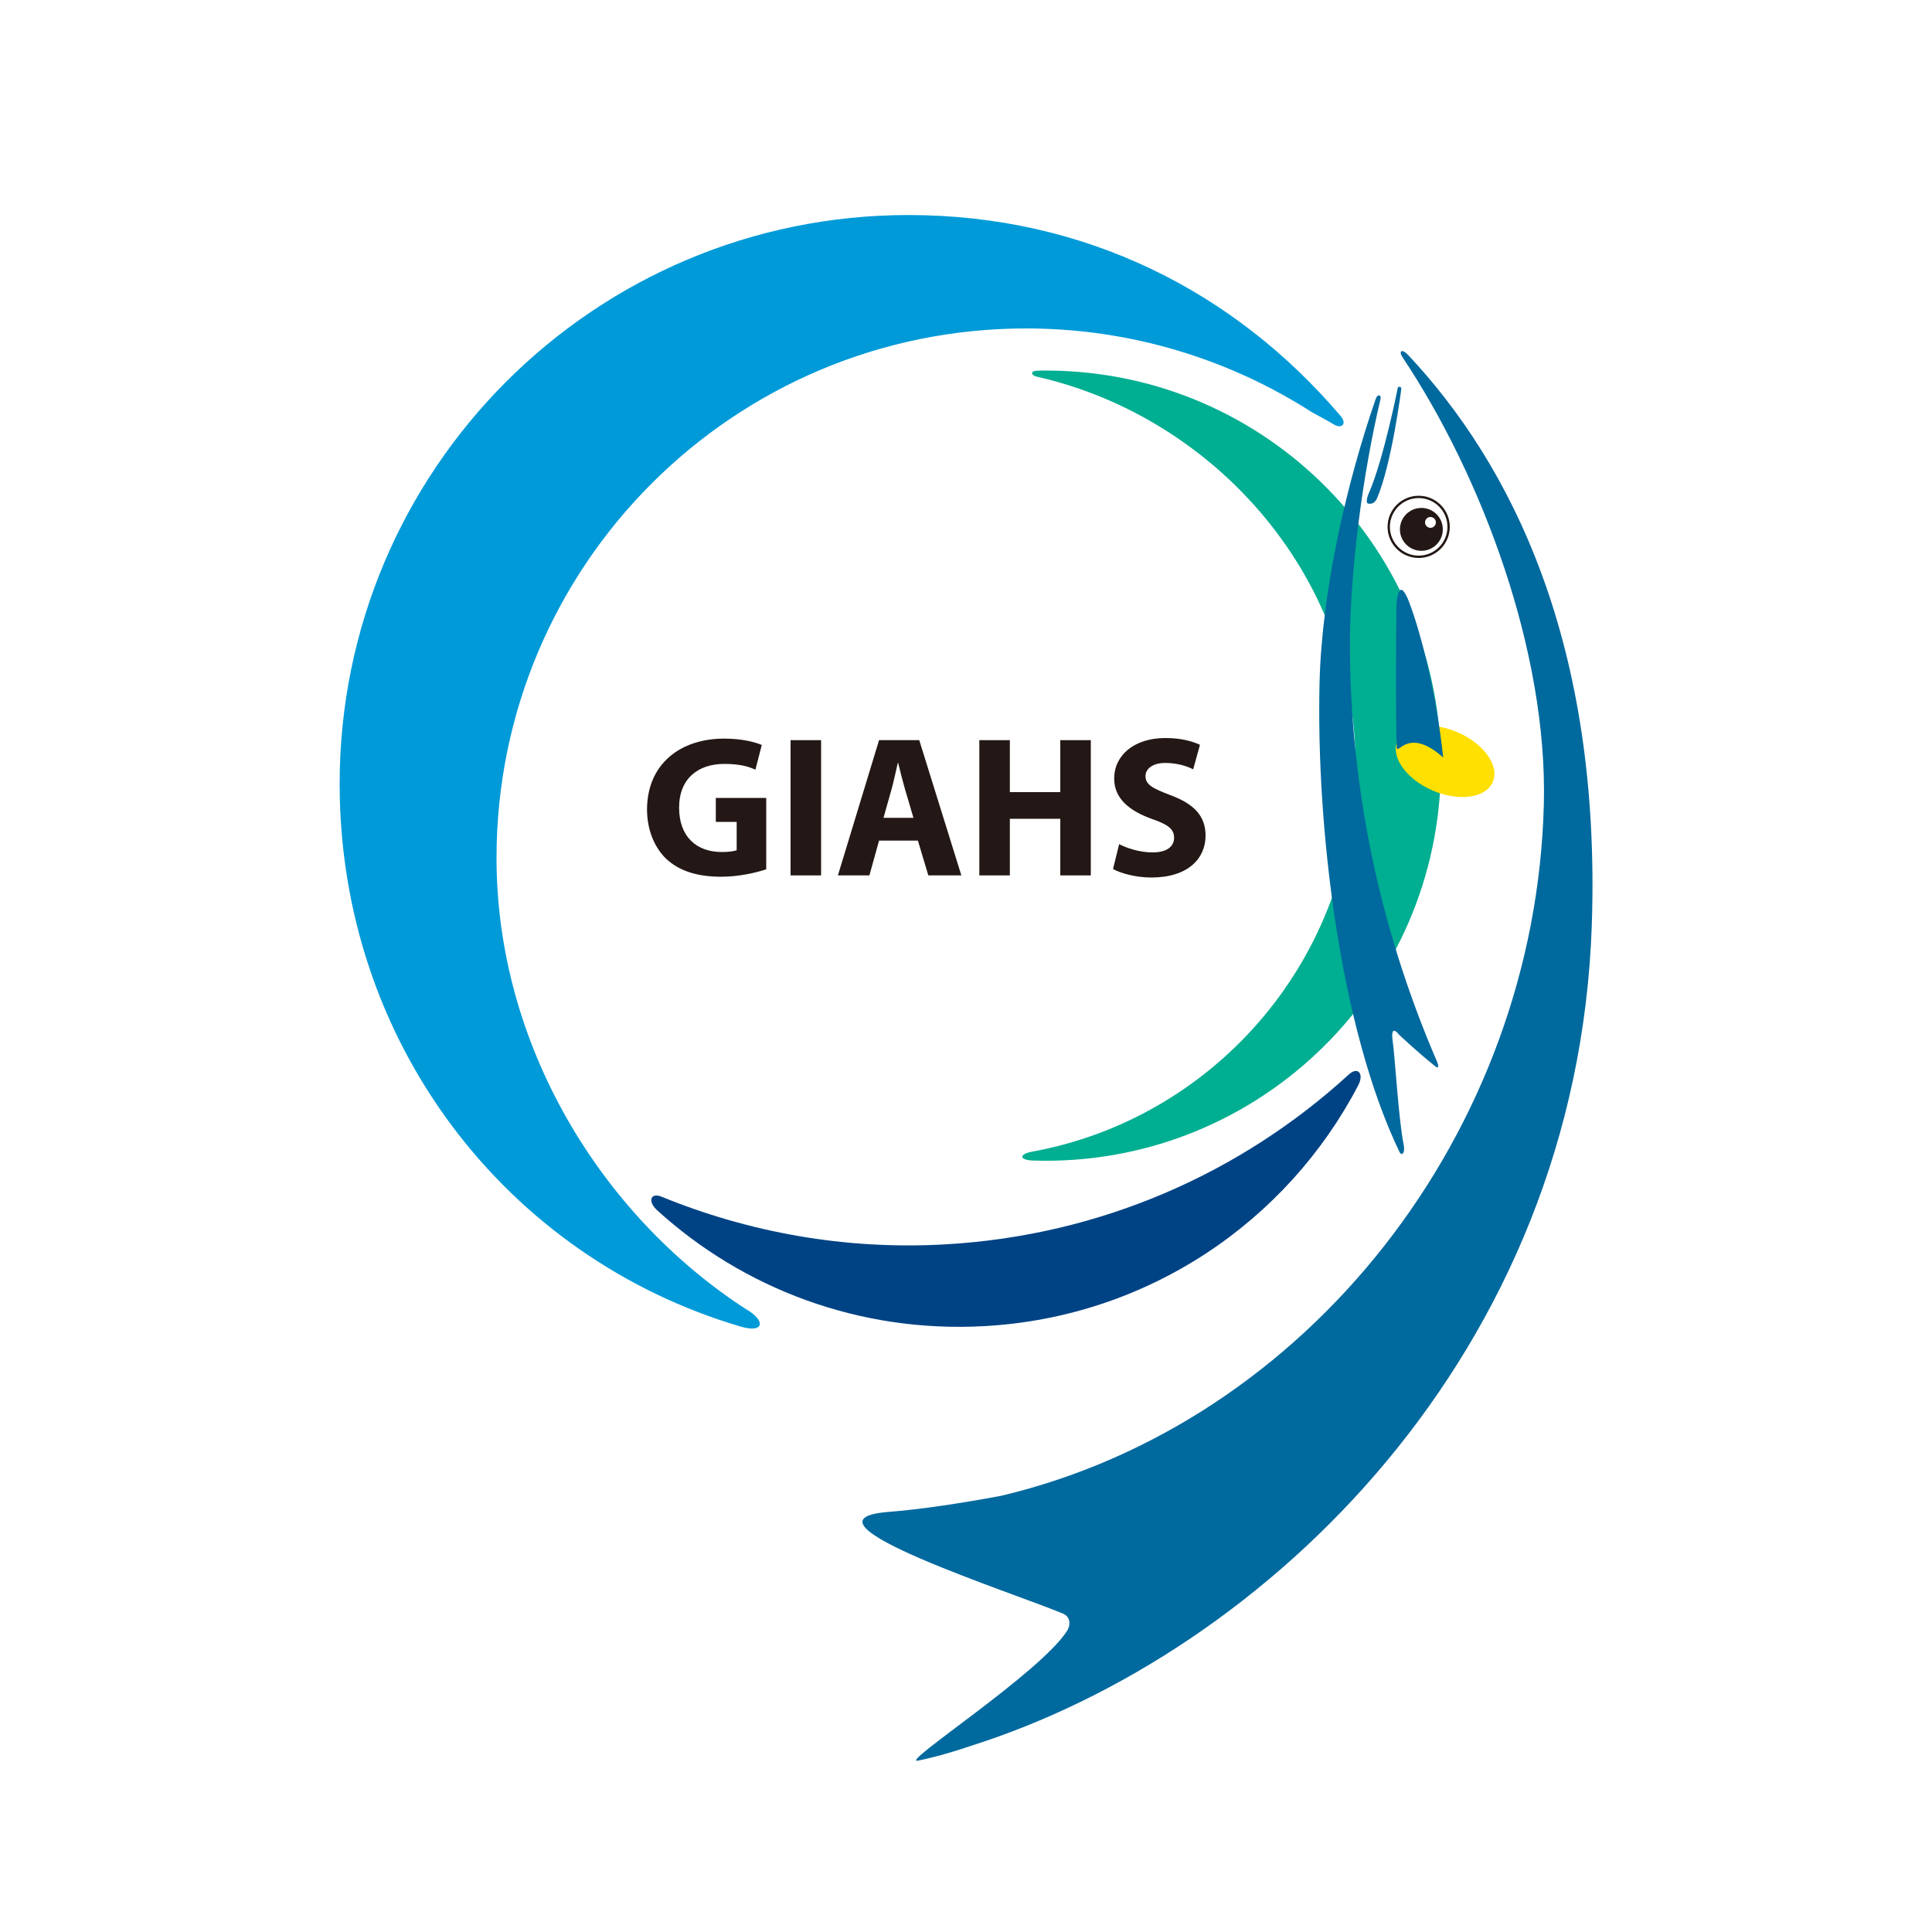 <?xml version="1.0" encoding="UTF-8"?><svg id="_レイヤー_2" xmlns="http://www.w3.org/2000/svg" width="100" height="100" viewBox="0 0 100 100"><defs><style>.cls-1{fill:#1fb3dd;}.cls-2{fill:#00ae91;}.cls-3{fill:#fff;}.cls-4{fill:#00699e;}.cls-5{fill:#ffe000;}.cls-6{fill:#009ad8;}.cls-7{fill:#004384;}.cls-8{fill:#231815;}</style></defs><g id="_文字"><rect class="cls-3" width="100" height="100"/><path class="cls-2" d="m53.64,19.49c9.41,2.12,16.83,10.7,16.51,20.65-.31,9.8-7.46,17.78-16.73,19.47-.7.13-.67.44.07.46,11.29.35,20.73-8.51,21.08-19.8s-8.51-20.73-19.8-21.08c-.43-.01-.77-.02-1.11,0,0,0-.21,0-.24.11s.21.19.21.19Z"/><path class="cls-7" d="m69.82,55.61c-5.55,5.08-12.83,8.35-20.93,8.8-5.17.29-10.15-.63-14.65-2.47-.57-.23-.73.24-.23.7,4.45,4.05,10.45,6.36,16.94,6,8.49-.47,15.68-5.43,19.35-12.46.32-.61-.02-.99-.48-.57Z"/><polygon class="cls-1" points="66 71.99 65.85 71.92 65.9 71.83 66.05 71.89 66 71.99"/><path class="cls-4" d="m50.21,90.38c15.39-4.87,31.42-20.35,32.18-42.47.5-14.63-4.19-23.89-9.52-29.55-.3-.32-.5-.2-.27.14,4.12,6.18,7.5,15.24,7.31,23.1-.42,17.03-12.25,32.06-28.08,35.82-2.03.38-4.12.7-5.88.84-5.21.43,6.63,4.22,9.09,5.27.37.16.37.59.21.85-1.33,2.17-8.79,6.97-7.73,6.75.4-.08,1.36-.3,2.69-.75Z"/><path class="cls-4" d="m74.41,55.02c-2.8-6.47-4.47-13.62-4.54-21.32-.03-4.03.68-9.24,1.58-13.02.06-.25-.14-.31-.24-.04-1.48,4.27-2.79,9.87-2.91,14.69-.18,7.48,1.05,17.88,4.14,24.3.11.22.31.06.21-.4-.26-1.28-.45-4.56-.56-5.31-.15-1.01.32-.37.32-.37,0,0,.97.92,1.89,1.65.13.1.19.04.1-.18Z"/><ellipse class="cls-5" cx="74.8" cy="39.41" rx="1.64" ry="2.69" transform="translate(8.95 92.44) rotate(-66.63)"/><path class="cls-4" d="m70.82,26.07c-.19-.05.03-.56.06-.61.74-1.74,1.46-5.32,1.46-5.36,0-.05.06-.09.11-.08.05,0,.09.06.08.11,0,.04-.5,3.89-1.25,5.65-.02.04-.14.36-.47.28Z"/><path class="cls-4" d="m72.28,31.37c-.02,1.77-.04,5.24.01,7.27.02.58.53-1.11,2.41.57-.34-3.22-1.14-6.4-1.73-7.95,0,0-.26-.77-.46-.73s-.23.84-.23.84Z"/><path class="cls-6" d="m38.64,67.78c-7.55-4.88-12.94-13.71-12.94-23.37,0-15.14,12.27-27.41,27.41-27.41,5.44,0,10.53,1.6,14.8,4.34.3.17.84.45,1.13.63.39.24.71-.01.34-.45-5.47-6.42-13.21-10.39-22.36-10.39-16.26,0-29.44,13.18-29.44,29.44,0,13.37,8.62,24.53,20.78,28.1,1.14.33,1.32-.26.29-.89Z"/><path class="cls-8" d="m39.67,44.99c-.49.17-1.41.39-2.34.39-1.28,0-2.2-.32-2.85-.93-.63-.61-.99-1.53-.99-2.56.01-2.33,1.7-3.66,4-3.66.9,0,1.6.18,1.94.33l-.33,1.28c-.38-.18-.85-.3-1.62-.3-1.32,0-2.33.74-2.33,2.26s.91,2.3,2.21,2.3c.35,0,.64-.04.77-.09v-1.47h-1.08v-1.24h2.61v3.69Z"/><path class="cls-8" d="m42.5,38.31v7h-1.58v-7h1.58Z"/><path class="cls-8" d="m45.5,43.51l-.5,1.8h-1.63l2.13-7h2.08l2.18,7h-1.71l-.54-1.8h-2Zm1.78-1.18l-.44-1.49c-.12-.42-.25-.93-.35-1.35h-.02c-.1.42-.21.95-.32,1.35l-.42,1.49h1.55Z"/><path class="cls-8" d="m52.27,38.31v2.69h2.61v-2.69h1.58v7h-1.58v-2.93h-2.61v2.93h-1.58v-7h1.58Z"/><path class="cls-8" d="m57.9,43.68c.42.22,1.08.44,1.76.44.73,0,1.11-.3,1.11-.76s-.33-.69-1.17-.98c-1.16-.42-1.93-1.06-1.93-2.08,0-1.19,1.01-2.1,2.65-2.1.8,0,1.37.16,1.79.35l-.35,1.27c-.27-.14-.78-.33-1.45-.33s-1.02.32-1.02.68c0,.45.38.64,1.3.99,1.24.46,1.81,1.1,1.81,2.09,0,1.17-.89,2.17-2.81,2.17-.8,0-1.59-.22-1.98-.44l.32-1.3Z"/><path class="cls-8" d="m73.43,28.88c-.89,0-1.61-.72-1.61-1.61s.72-1.61,1.61-1.61,1.61.72,1.61,1.61-.72,1.61-1.61,1.61Zm0-3.1c-.82,0-1.49.67-1.49,1.49s.67,1.49,1.49,1.49,1.49-.67,1.49-1.49-.67-1.49-1.49-1.49Z"/><circle class="cls-8" cx="73.57" cy="27.4" r="1.11"/><circle class="cls-3" cx="74.04" cy="27.04" r=".28"/></g></svg>